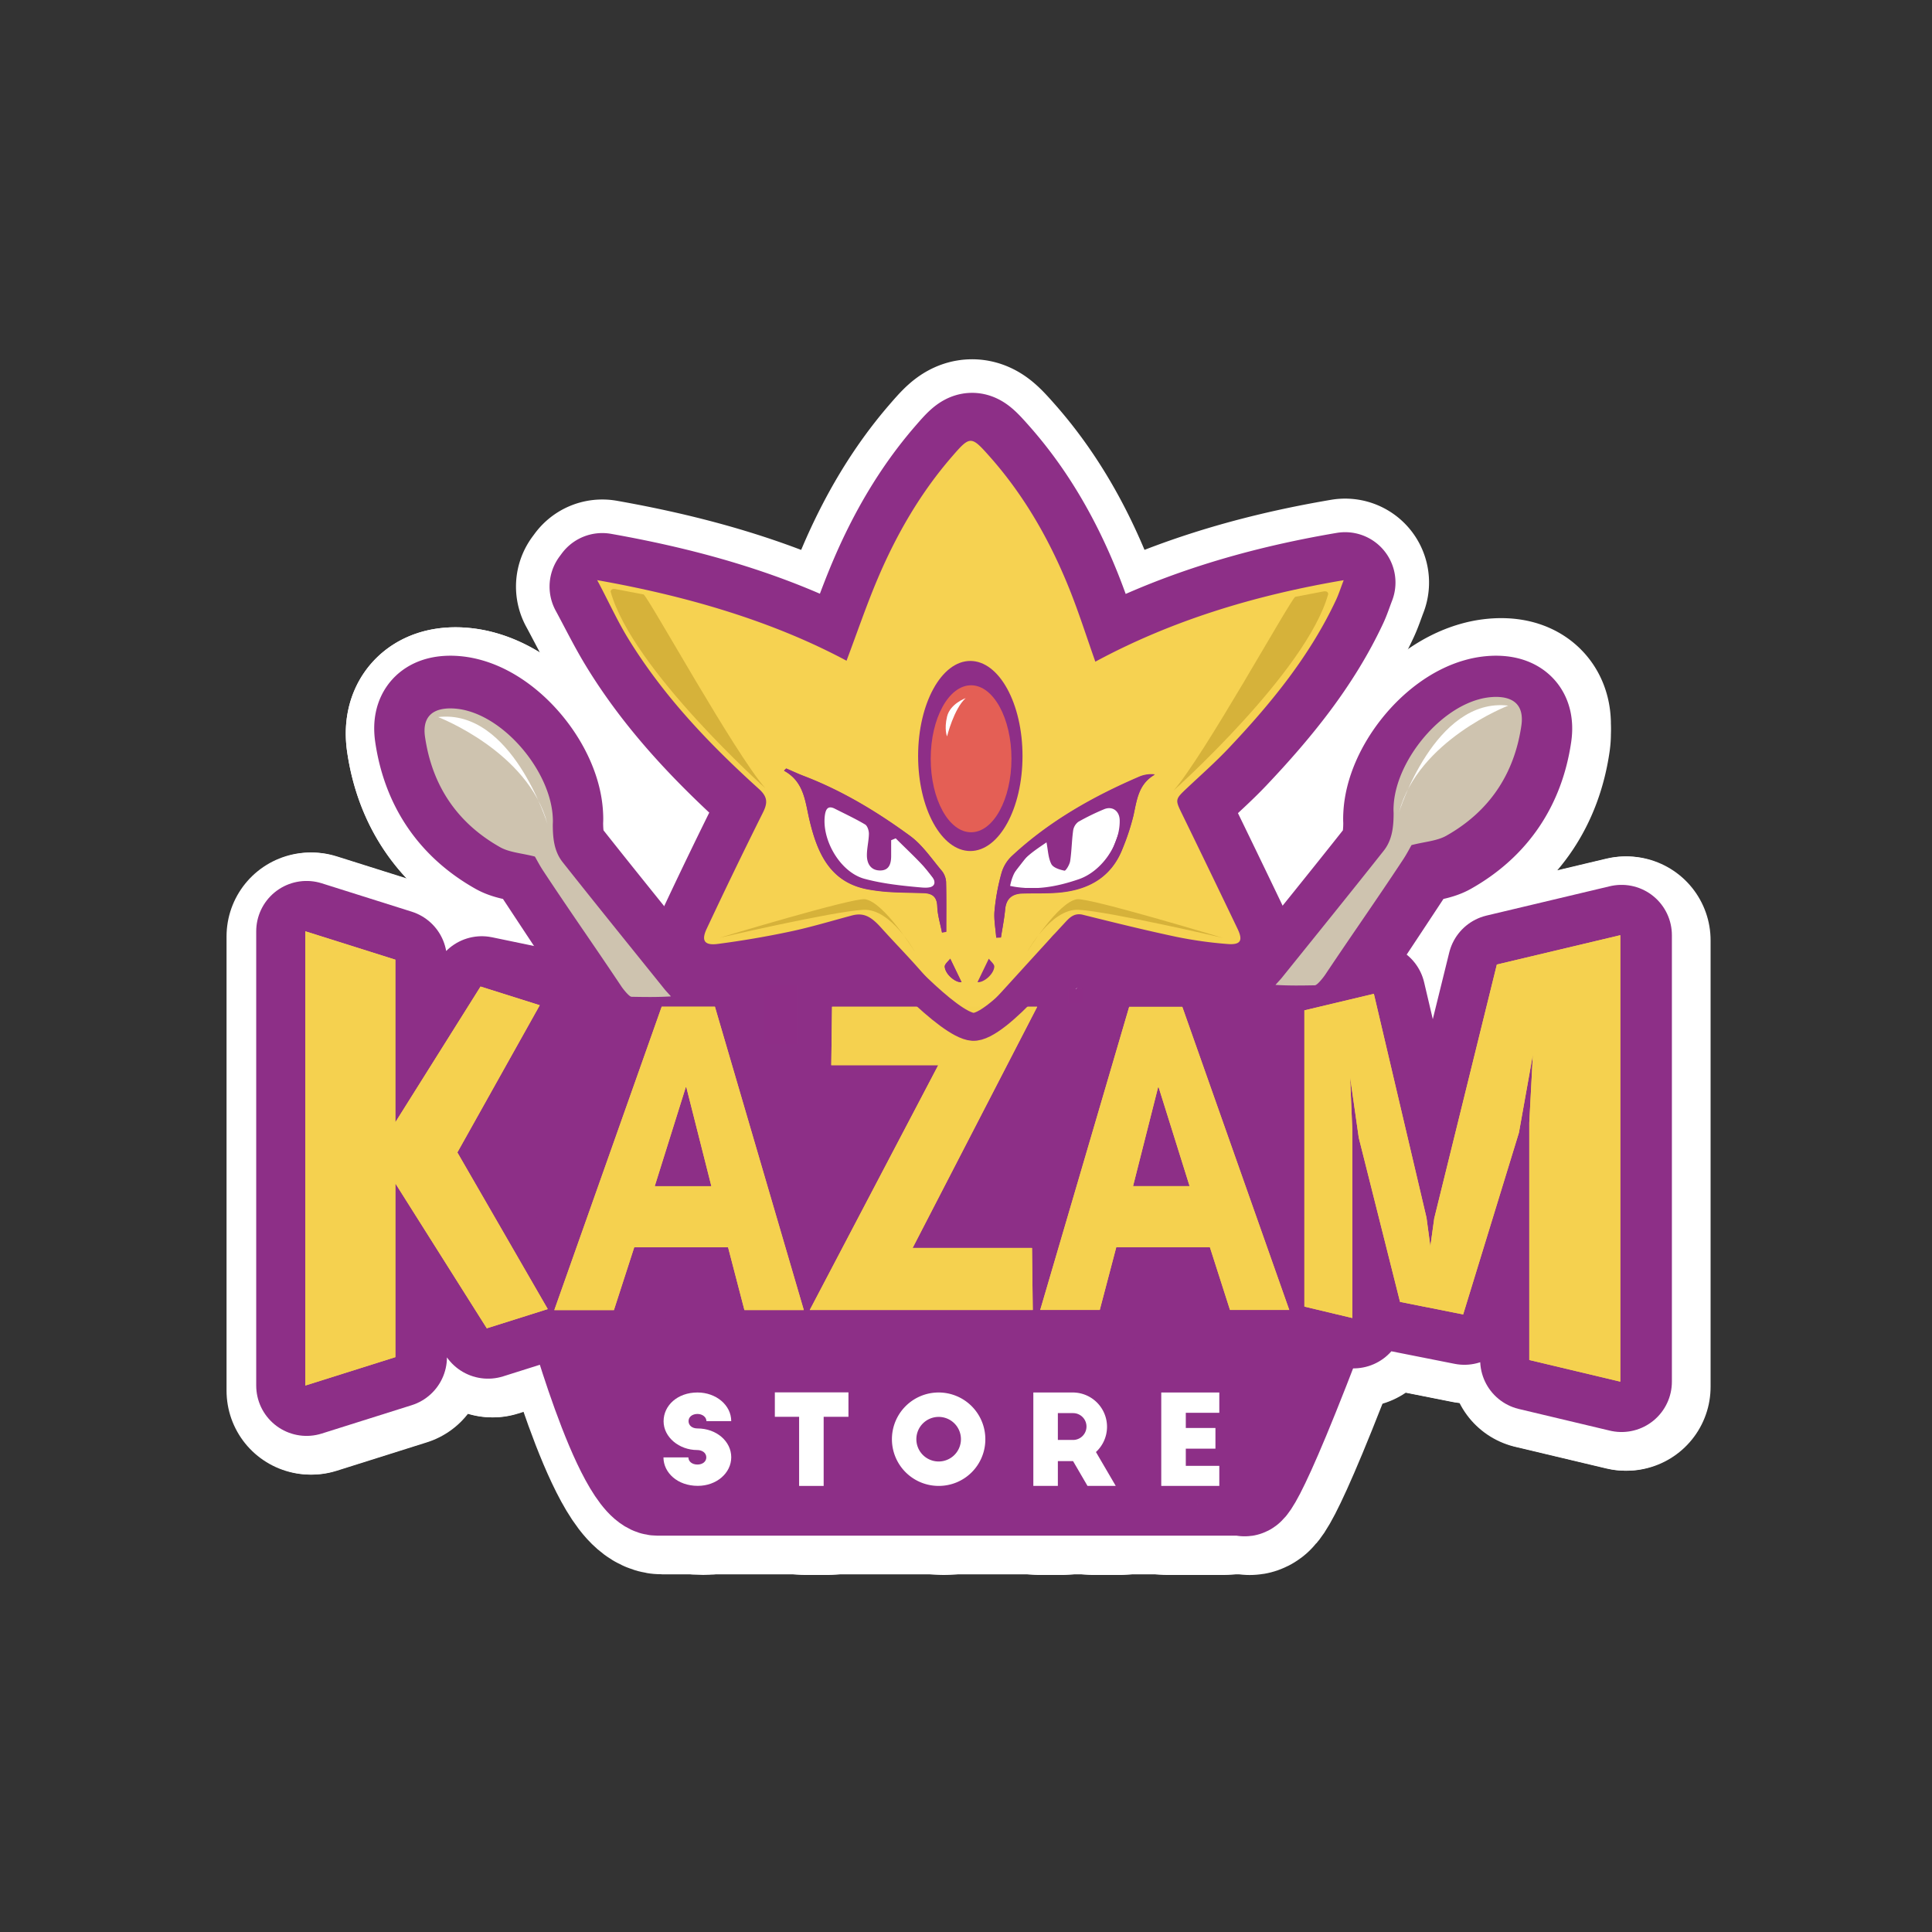 <svg viewBox="0 0 1080 1080" xmlns="http://www.w3.org/2000/svg" data-name="Capa 1" id="Capa_1"><rect x="0" y="0" width="1080" height="1080" fill="#333333" stroke="none"/><defs><style>.cls-1,.cls-4{fill:#fff;}.cls-1{stroke:#fff;stroke-width:93.82px;}.cls-1,.cls-10,.cls-2{stroke-linecap:round;stroke-linejoin:round;}.cls-2{fill:#8d2f87;stroke-width:56.29px;}.cls-10,.cls-2{stroke:#8d2f87;}.cls-3{fill:#f5d14f;}.cls-5{fill:#f6d251;}.cls-6{fill:#8e2e87;}.cls-7{fill:#e45f55;}.cls-8{fill:#d6b23a;}.cls-9{fill:#cec3af;}.cls-10{fill:none;stroke-width:15.64px;}</style></defs><path d="M371,471s-24,12-24,24.62S436,604.6,436,604.6l269.72-6.39L754,487.35s-21.11-13.29-30.43-8.17" class="cls-1"></path><path d="M301.88,480.4c-7.46-1.92-14.2-2.27-19.46-5.24-23.93-13.51-37.93-34.31-41.93-61.51-1.58-10.73,3.55-16.13,14.39-16.09a36.75,36.75,0,0,1,9.43,1.38c23.48,6.47,46.42,35.31,47.58,59.63a30.26,30.26,0,0,1,0,3.81c0,7.68.72,15.09,5.49,21.12,18.74,23.7,37.77,47.17,56.7,70.71,1,1.27,2.17,2.45,3.86,4.35-7.56.86-14.21,1.8-20.9,2.23-1.39.09-3.4-1.38-4.28-2.7q-23.25-34.77-46.24-69.73C304.56,485.4,302.93,482.21,301.88,480.4Z" class="cls-1"></path><path d="M791.92,480.4c7.46-1.92,14.21-2.27,19.47-5.24,23.92-13.51,37.93-34.31,41.93-61.51,1.58-10.73-3.55-16.13-14.39-16.09a36.75,36.75,0,0,0-9.43,1.38c-23.48,6.47-46.42,35.31-47.58,59.63a28.48,28.48,0,0,0,0,3.81c0,7.68-.72,15.09-5.49,21.12-18.74,23.7-37.77,47.17-56.71,70.71-1,1.27-2.16,2.45-3.85,4.35,7.56.86,14.21,1.8,20.89,2.23,1.39.09,3.4-1.38,4.28-2.7q23.26-34.77,46.25-69.73C789.24,485.4,790.88,482.21,791.92,480.4Z" class="cls-1"></path><path d="M336.67,326.13c48,8.49,94.57,21.64,137.35,44.53,5.92-15.69,11.22-31.36,17.69-46.52,10.42-24.4,23.64-47.25,41.09-67.41,10.22-11.81,10.78-12,21.06-.4,19.47,21.87,33.79,47,44.67,74.06,5.37,13.35,9.72,27.12,14.57,40.8,42.64-23,88.95-37.1,138.83-45.55-1.74,4.54-2.78,7.83-4.23,10.94-14.73,31.5-36.44,58-60.09,83-7.31,7.73-15.32,14.8-23.08,22.11-7,6.6-6.92,6.5-2.77,15q15.54,31.86,30.85,63.84c3.18,6.63,1.71,9.11-5.84,8.47a232.16,232.16,0,0,1-28.42-4c-17.48-3.71-34.85-8-52.2-12.31-5-1.26-7.65,1.8-10.33,4.68-11.88,12.82-23.59,25.78-35.37,38.69-2.87,3.15-5.71,6.33-8.63,9.44-5,5.3-9.56,5.81-15.21.77-4.58-4.08-8.45-9-12.64-13.5-11-11.88-22.1-23.62-32.82-35.71-4.13-4.66-8.66-5.44-14.2-4-11.52,3.08-22.95,6.56-34.6,9-13.3,2.82-26.74,5.11-40.22,6.87-7.48,1-9.43-1.76-6.32-8.39q15.3-32.65,31.42-64.92c2.84-5.64,2.68-8.94-2.3-13.43-27.92-25.21-53.75-52.36-73.44-84.72-5.83-9.58-10.78-19.69-16.14-29.56ZM566.5,424.54c-1-13.42-4.51-26.82-10-33.84-7.8-10-18.4-9.69-25.82.54-15.32,21.09-6.71,52.42,3.38,65.51,4.23,5.49,9.87,6.73,15.79,2.74,3.71-2.5,7.52-6.14,9.16-10.14C562.31,441.4,564.1,432.85,566.5,424.54Zm-39.12,97.93,2.34-.4c0-9.34.13-18.68-.1-28a10.08,10.08,0,0,0-2.24-5.83c-5.74-6.78-10.86-14.56-17.88-19.7-18.39-13.45-37.91-25.25-59.35-33.47-3.34-1.28-6.58-2.8-9.86-4.21L439,432c11.4,6.24,11.79,17.42,14.34,28,4.39,18.2,11.55,34.68,33,38.41a105.74,105.74,0,0,0,12,1.39c6.17.35,12.35.41,18.52.59,4.95.14,7.66,2,7.82,7.65C524.93,512.87,526.46,517.66,527.38,522.47Zm30.32,2.87,2.64-.14c.81-5.22,1.86-10.42,2.34-15.68.56-6,3.91-8.7,9.59-8.89,6.81-.22,13.66.1,20.43-.5,16.43-1.46,29.35-8.45,35.64-24.63a130.24,130.24,0,0,0,6-18.16c2-8.7,2.71-17.81,12.05-23.15a17.7,17.7,0,0,0-8.23,1.06c-26.18,11.22-50.77,25.07-71.74,44.61a21.58,21.58,0,0,0-5.77,9.64,117,117,0,0,0-3.86,20.66C556.29,515.14,557.33,520.27,557.7,525.34ZM532,537.23c-1.09,1.5-3.18,3.06-3.08,4.47.3,4.34,6.12,9.07,9.4,8.63Zm15.74,15.5,3.45,1.31q2.79-7.87,5.59-15.74l-2.1-.78Q551.19,545.13,547.73,552.73Z" class="cls-1"></path><path d="M323,728.84s28.21,104.33,47.37,104.33h327.9s1.89,12.29,45.51-103.75L754,684.71l-432.31-3.63Z" class="cls-1"></path><path d="M319,650.43l-9.24,84.23-34.08,10.75-51.12-81v97.12L174.25,777.4V523.48l50.32,15.87v90.89l47.64-75.87,64.37,13.36Z" class="cls-1"></path><path d="M378.33,565.63h28.75L452.9,735.22H419.71l-8.37-36.06H359.25l-12.5,36.07H313.43Zm-6.66,98.93h31.22L390.5,609.5h-.29Z" class="cls-1"></path><path d="M469.6,565.66l104.84,0-63.8,133.86h66.81l-3.3,35.63-117.92,0L452.9,619.63l16-22.22Z" class="cls-1"></path><path d="M630.9,565.71h28.7l64.66,169.42H691.14l-12.38-36h-52l-8.46,36H585.06Zm-59.31,98.84L654,646.12l30.5-80.41-68.7,27.71Z" class="cls-1"></path><path d="M909.32,525.66V775.23l-50.88-12.1V630.47l2-38-7.79,43.62L821.48,737.65l-35.29-7-23.07-91.75-4.85-33.91,1.25,29.7v105l-26.79-6.38L715.87,571.68l55.7-13.25L801,683.6l2.16,16L805.33,684l35-141.88Z" class="cls-1"></path><path d="M301.88,480.4c-7.46-1.92-14.2-2.27-19.46-5.24-23.93-13.51-37.93-34.31-41.93-61.51-1.58-10.73,3.55-16.13,14.39-16.09a36.75,36.75,0,0,1,9.43,1.38c23.48,6.47,46.42,35.31,47.58,59.63a30.26,30.26,0,0,1,0,3.81c0,7.68.72,15.09,5.49,21.12,18.74,23.7,37.77,47.17,56.7,70.71,1,1.27,2.17,2.45,3.86,4.35-7.56.86-14.21,1.8-20.9,2.23-1.39.09-3.4-1.38-4.28-2.7q-23.25-34.77-46.24-69.73C304.56,485.4,302.93,482.21,301.88,480.4Z" class="cls-1"></path><path d="M791.92,475.29c7.46-1.92,14.21-2.28,19.47-5.25,23.92-13.51,37.93-34.3,41.93-61.5,1.58-10.73-3.55-16.14-14.39-16.09a36.31,36.31,0,0,0-9.43,1.37c-23.48,6.47-46.42,35.31-47.58,59.63a28.48,28.48,0,0,0,0,3.81c0,7.68-.72,15.1-5.49,21.13-18.74,23.69-37.77,47.16-56.71,70.7-1,1.28-2.16,2.45-3.85,4.35,7.56.86,14.21,1.8,20.89,2.23,1.39.09,3.4-1.38,4.28-2.69q23.26-34.79,46.25-69.73C789.24,480.28,790.88,477.1,791.92,475.29Z" class="cls-1"></path><path d="M258.54,647.09l50.53,87.56L275,745.4l-51.12-81v97.12L173.55,777.4V523.47l50.33,15.87v90.9l47.63-75.87L304.6,564.8Z" class="cls-1"></path><path d="M377.64,565.63h28.75L452.2,735.21H419l-8.36-36.06H358.56l-12.51,36.07H312.73ZM371,664.55H402.2l-12.39-55.06h-.3Z" class="cls-1"></path><path d="M469.67,565.66l110.84,0L513.06,699.55h66.28l.85,35.64-124.66,0,71.59-137.8H468.94Z" class="cls-1"></path><path d="M630.2,565.71h28.7l64.67,169.41H690.44l-12.37-36h-52l-8.45,36H584.36Zm4.4,98.83h31.17l-18.52-55H647Z" class="cls-1"></path><path d="M908.63,525.66V775.22l-50.88-12.1V630.46l2-38L852,636.11,820.79,737.64l-35.29-7-23.07-91.75-4.85-33.91,1.25,29.7v105L732,733.22V567.66l38.84-9.24L800.31,683.6l2.15,16,2.18-15.66,35-141.88Z" class="cls-1"></path><path d="M373.76,817.56h13.92c0,2.23,2,4,5.08,4,2.79,0,4.95-1.6,4.95-4s-2.37-4.11-5.09-4.11c-10.09,0-18.8-7.17-18.8-16.08s7.87-16.08,18.94-16.08c10.45,0,18.87,7.1,18.87,16H397.78c0-2.16-2.16-4-5-4s-5,1.6-5,4,2,4.11,5,4.11c10.65,0,18.87,7.24,18.87,16.08s-8.22,16-18.66,16C381.55,833.5,373.76,826.05,373.76,817.56Z" class="cls-1"></path><path d="M449.59,794.86H436V781.22h41.15v13.64H463.3V833.5H449.59Z" class="cls-1"></path><path d="M527.58,833.5a26.11,26.11,0,1,1,26.1-26A26,26,0,0,1,527.58,833.5Zm0-38.57A12.47,12.47,0,1,0,540,807.39,12.44,12.44,0,0,0,527.58,794.93Z" class="cls-1"></path><path d="M580.51,781.29h22a19.17,19.17,0,0,1,13,33.27L626.6,833.5H610.79l-8.07-13.85h-8.5V833.5H580.51Zm22.21,26.52a7.49,7.49,0,1,0,0-15h-8.5v15Z" class="cls-1"></path><path d="M652,781.29h32.45v11.34H665.74v8.5h16.57v11.55H665.74v9.61h18.73V833.5H652Z" class="cls-1"></path><path d="M299,477.53c-7.46-1.92-14.2-2.27-19.46-5.24-23.93-13.51-37.93-34.31-41.93-61.51-1.58-10.73,3.55-16.13,14.39-16.09a36.38,36.38,0,0,1,9.43,1.38c23.47,6.47,46.42,35.3,47.58,59.63a28.44,28.44,0,0,1,0,3.81c0,7.67.73,15.09,5.5,21.12,18.74,23.7,37.77,47.16,56.7,70.71,1,1.27,2.17,2.45,3.85,4.35-7.55.86-14.2,1.8-20.89,2.23-1.39.09-3.4-1.38-4.28-2.7q-23.25-34.79-46.24-69.73C301.69,482.52,300.06,479.34,299,477.53Z" class="cls-2"></path><path d="M789.05,477.53c7.46-1.92,14.2-2.27,19.47-5.24,23.92-13.51,37.93-34.31,41.93-61.51,1.57-10.73-3.56-16.13-14.39-16.09a36.32,36.32,0,0,0-9.43,1.38c-23.48,6.47-46.42,35.3-47.59,59.63a30.21,30.21,0,0,0,0,3.81c0,7.67-.73,15.09-5.5,21.12-18.74,23.7-37.76,47.16-56.7,70.71-1,1.27-2.16,2.45-3.85,4.35,7.56.86,14.21,1.8,20.89,2.23,1.39.09,3.4-1.38,4.28-2.7q23.25-34.79,46.25-69.73C786.37,482.52,788,479.34,789.05,477.53Z" class="cls-2"></path><path d="M336.67,326.13c48,8.49,94.57,21.64,137.35,44.53,5.92-15.69,11.22-31.36,17.69-46.52,10.42-24.4,23.64-47.25,41.09-67.41,10.22-11.81,10.78-12,21.06-.4,19.47,21.87,33.79,47,44.67,74.06,5.37,13.35,9.72,27.12,14.57,40.8,42.64-23,88.95-37.1,138.83-45.55-1.74,4.54-2.78,7.83-4.23,10.94-14.73,31.5-36.44,58-60.09,83-7.31,7.73-15.32,14.8-23.08,22.11-7,6.6-6.92,6.5-2.77,15q15.54,31.86,30.85,63.84c3.18,6.63,1.71,9.11-5.84,8.47a232.16,232.16,0,0,1-28.42-4c-17.48-3.71-34.85-8-52.2-12.31-5-1.26-7.65,1.8-10.33,4.68-11.88,12.82-23.59,25.78-35.37,38.69-2.87,3.15-5.71,6.33-8.63,9.44-5,5.3-9.56,5.81-15.21.77-4.58-4.08-8.45-9-12.64-13.5-11-11.88-22.1-23.62-32.82-35.71-4.13-4.66-8.66-5.44-14.2-4-11.52,3.08-22.95,6.56-34.6,9-13.3,2.82-26.74,5.11-40.22,6.87-7.48,1-9.43-1.76-6.32-8.39q15.3-32.65,31.42-64.92c2.84-5.64,2.68-8.94-2.3-13.43-27.92-25.21-53.75-52.36-73.44-84.72-5.83-9.58-10.78-19.69-16.14-29.56ZM566.5,424.54c-1-13.42-4.51-26.82-10-33.84-7.8-10-18.4-9.69-25.82.54-15.32,21.09-6.71,52.42,3.38,65.51,4.23,5.49,9.87,6.73,15.79,2.74,3.71-2.5,7.52-6.14,9.16-10.14C562.31,441.4,564.1,432.85,566.5,424.54Zm-39.12,97.93,2.34-.4c0-9.34.13-18.68-.1-28a10.08,10.08,0,0,0-2.24-5.83c-5.74-6.78-10.86-14.56-17.88-19.7-18.39-13.45-37.91-25.25-59.35-33.47-3.34-1.28-6.58-2.8-9.86-4.21L439,432c11.4,6.24,11.79,17.42,14.34,28,4.39,18.2,11.55,34.68,33,38.41a105.74,105.74,0,0,0,12,1.39c6.17.35,12.35.41,18.52.59,4.95.14,7.66,2,7.82,7.65C524.93,512.87,526.46,517.66,527.38,522.47Zm30.32,2.87,2.64-.14c.81-5.22,1.86-10.42,2.34-15.68.56-6,3.91-8.7,9.59-8.89,6.81-.22,13.66.1,20.43-.5,16.43-1.46,29.35-8.45,35.64-24.63a130.24,130.24,0,0,0,6-18.16c2-8.7,2.71-17.81,12.05-23.15a17.7,17.7,0,0,0-8.23,1.06c-26.18,11.22-50.77,25.07-71.74,44.61a21.58,21.58,0,0,0-5.77,9.64,117,117,0,0,0-3.86,20.66C556.29,515.14,557.33,520.27,557.7,525.34ZM532,537.23c-1.09,1.5-3.18,3.06-3.08,4.47.3,4.34,6.12,9.07,9.4,8.63Zm15.74,15.5,3.45,1.31q2.79-7.87,5.59-15.74l-2.1-.78Q551.19,545.13,547.73,552.73Z" class="cls-2"></path><path d="M320.14,726S348.35,830.3,367.51,830.3h327.9s1.89,12.28,45.51-103.75l10.21-44.72-432.31-3.62Z" class="cls-2"></path><path d="M316.14,647.56l-9.25,84.23-34.07,10.75-51.12-81v97.12l-50.33,15.87V520.6l50.33,15.88v90.89l47.63-75.87,64.38,13.36Z" class="cls-2"></path><path d="M375.46,562.76h28.75L450,732.34H416.84l-8.37-36.05H356.38l-12.51,36.06H310.55Zm-6.66,98.93H400l-12.39-55.07h-.3Z" class="cls-2"></path><path d="M466.73,562.79l104.84,0-63.8,133.87,66.81,0-3.31,35.64-117.92,0L450,616.76l16-22.23Z" class="cls-2"></path><path d="M628,562.84h28.7l64.67,169.42H688.27l-12.38-36h-52l-8.46,36H582.19Zm-59.3,98.84,82.38-18.44,30.5-80.4-68.7,27.7Z" class="cls-2"></path><path d="M906.45,522.79V772.36l-50.88-12.11V627.6l2-38-7.8,43.62L818.61,734.78l-35.29-7L760.25,636l-4.85-33.91,1.25,29.7v105l-26.79-6.37L713,568.81l55.7-13.25,29.43,125.17,2.15,16,2.18-15.66,35-141.87Z" class="cls-2"></path><path d="M255.67,644.22l50.53,87.56-34.07,10.75-51.12-81v97.12l-50.33,15.87V520.6L221,536.47v90.89l47.63-75.87,33.09,10.44Z" class="cls-3"></path><path d="M369.89,562.75h29.75l49.69,169.58H416.14L407,697.25H354.54l-11.36,35.11H309.86ZM366,663.08h31.66l-14-55.34h-.31Z" class="cls-3"></path><path d="M465.12,562.78l114.68,0L510.15,697.63H576.9l.42,34.68-124.66,0L524.5,595.43H464.69Z" class="cls-3"></path><path d="M631.22,562.84h29.7L720.7,732.26H687.57l-11.23-35.06H624l-9.23,35.07H581.49Zm2.16,100.23H665l-17.31-55.29h-.31Z" class="cls-3"></path><path d="M905.75,522.78V772.35l-50.87-12.1V627.59l2-38-7.8,43.61L817.92,734.77l-35.29-7L759.56,636l-4.85-33.92,1.25,29.7v105l-26.8-6.38V564.79L768,555.55l29.43,125.17,2.15,16,2.17-15.66,35-141.88Z" class="cls-3"></path><path d="M370.88,814.69h13.93c0,2.22,2,4,5.08,4,2.79,0,4.94-1.6,4.94-4,0-2.58-2.36-4.11-5.08-4.11-10.09,0-18.8-7.17-18.8-16.08s7.87-16.09,18.94-16.09c10.44,0,18.87,7.1,18.87,16H394.9c0-2.16-2.16-4-5-4s-5,1.6-5,4,2,4.1,5,4.1c10.65,0,18.87,7.24,18.87,16.09s-8.22,16-18.66,16C378.68,830.63,370.88,823.18,370.88,814.69Z" class="cls-4"></path><path d="M446.71,792H433.14V778.34h41.15V792H460.43v38.64H446.71Z" class="cls-4"></path><path d="M524.71,830.63a26.11,26.11,0,1,1,26.1-26A26,26,0,0,1,524.71,830.63Zm0-38.57a12.46,12.46,0,1,0,12.46,12.46A12.44,12.44,0,0,0,524.71,792.06Z" class="cls-4"></path><path d="M577.64,778.41h22a19.17,19.17,0,0,1,13,33.28l11.07,18.94H607.92l-8.07-13.86h-8.5v13.86H577.64Zm22.21,26.53a7.49,7.49,0,1,0,0-15h-8.5v15Z" class="cls-4"></path><path d="M649.15,778.41H681.6v11.35H662.87v8.49h16.57v11.56H662.87v9.61H681.6v11.21H649.15Z" class="cls-4"></path><path d="M333.79,324.3c48,8.49,96.66,22.16,139.43,45.05,5.92-15.69,11.22-31.36,17.69-46.52,10.42-24.4,23.64-47.25,41.09-67.41,10.22-11.82,10.78-12,21.06-.41,19.47,21.88,33.79,47,44.67,74.06,5.37,13.36,9.72,27.12,14.57,40.81,42.64-23,89-37.11,138.83-45.55-1.74,4.53-2.78,7.83-4.23,10.94-14.73,31.5-36.44,58-60.09,83-7.31,7.73-15.32,14.81-23.08,22.11-7,6.61-6.92,6.5-2.77,15q15.54,31.88,30.85,63.85c3.18,6.63,1.71,9.11-5.84,8.46a232.14,232.14,0,0,1-28.42-4c-17.48-3.71-34.85-8-52.2-12.32-5-1.25-7.65,1.8-10.33,4.69-11.88,12.82-23.59,25.78-35.37,38.69-2.87,3.15-5.71,6.33-8.63,9.43-5,5.31-9.56,5.82-15.21.78a195.71,195.71,0,0,1-18.57-19.3c-8.32-9.78-16.06-17.49-24.82-27.21-5.67-6.28-9.79-8.4-16.27-6.67-11.52,3.07-22.95,6.55-34.6,9-13.3,2.82-26.74,5.11-40.22,6.87-7.48,1-9.44-1.75-6.32-8.39q15.3-32.64,31.42-64.92c2.84-5.64,2.68-8.93-2.3-13.42-27.92-25.21-53.75-52.37-73.44-84.73-5.83-9.58-11.54-22.08-16.9-31.95C334.42,323.43,333.17,325.17,333.79,324.3ZM565.7,423.23c-1.05-13.42-4.51-26.82-10-33.84-7.8-10-18.4-9.69-25.82.53-15.32,21.09-6.71,52.43,3.38,65.51,4.23,5.5,9.87,6.74,15.79,2.75,3.71-2.5,7.52-6.15,9.16-10.15C561.51,440.08,563.3,431.53,565.7,423.23Zm-39.12,97.92,2.34-.4c0-9.31.13-18.62-.1-27.93a11,11,0,0,0-2.24-5.91c-5.74-6.78-10.86-14.57-17.88-19.7-18.39-13.45-37.91-25.26-59.35-33.47-3.34-1.28-6.58-2.8-9.86-4.21l-1.25,1.2c11.4,6.24,11.79,17.41,14.34,28,4.39,18.2,11.55,34.69,33,38.42a105.48,105.48,0,0,0,12,1.39c6.17.35,12.35.4,18.52.58,5,.15,7.66,2,7.82,7.65C524.13,511.56,525.66,516.35,526.58,521.15ZM556.9,524l2.64-.13c.8-5.22,1.86-10.43,2.34-15.68.56-6,3.91-8.7,9.59-8.89,6.81-.23,13.66.1,20.43-.5,16.43-1.46,29.35-8.45,35.64-24.63a130.68,130.68,0,0,0,6-18.16c2-8.7,2.71-17.81,12-23.16a17.54,17.54,0,0,0-8.23,1.07c-26.18,11.22-50.76,25.07-71.74,44.6a20.9,20.9,0,0,0-5.8,9.72A117.14,117.14,0,0,0,556,508.84C555.49,513.83,556.53,519,556.9,524Zm-25.71,11.9c-1.09,1.49-3.18,3.06-3.08,4.47.3,4.33,6.12,9.07,9.4,8.63C535.62,545.11,533.69,541.09,531.19,535.92Z" class="cls-5"></path><path d="M531.19,535.92c2.5,5.17,4.43,9.19,6.32,13.1-3.28.44-9.1-4.3-9.4-8.63C528,539,530.1,537.41,531.19,535.92Z" class="cls-6"></path><path d="M552.75,535.92c-2.5,5.17-4.43,9.19-6.32,13.1,3.28.44,9.1-4.3,9.4-8.63C555.93,539,553.84,537.41,552.75,535.92Z" class="cls-6"></path><ellipse ry="44.87" rx="24.65" cy="422.6" cx="542.84" class="cls-7"></ellipse><ellipse ry="53.13" rx="29.18" cy="422.6" cx="542.41" class="cls-6"></ellipse><polygon points="525.78 496.23 497.66 496.51 469.02 487.27 452.41 443.44 502.02 465.71 525.78 496.23" class="cls-4"></polygon><polygon points="560.46 496.23 588.58 496.51 617.21 487.27 633.82 443.44 584.21 465.71 560.46 496.23" class="cls-4"></polygon><path d="M526.58,521.36c-.92-4.81-2.45-9.59-2.59-14.42-.16-5.62-2.87-7.5-7.82-7.65-6.17-.18-12.35-.23-18.52-.58a105.49,105.49,0,0,1-12-1.4c-21.49-3.73-28.65-20.21-33-38.41-2.55-10.55-2.94-21.73-14.34-28l1.25-1.21c3.28,1.41,6.52,2.93,9.86,4.21,21.44,8.22,41,20,59.35,33.47,7,5.14,12.14,12.93,17.88,19.7a11.08,11.08,0,0,1,2.24,5.91c.23,9.31.1,18.63.1,27.94Zm-25.87-52.72-2.55,1.05c0,2.75,0,5.49,0,8.24.07,4.4-.81,8.63-6.07,8.67s-7.51-3.77-7.49-8.56c0-4,1.07-8,1.12-12,0-1.76-.82-4.39-2.13-5.16-5.46-3.24-11.25-5.93-16.92-8.81-3.69-1.87-5,.08-5.52,3.41-2,13.88,8.48,32.09,22.12,35.78,10.53,2.84,21.62,3.94,32.54,4.92,6.81.62,8.51-2.56,4.15-7.76C514.07,481.37,507.2,475.17,500.71,468.64Z" class="cls-6"></path><path d="M556.9,524.23c-.37-5.07-1.41-10.19-.95-15.18a117.14,117.14,0,0,1,3.83-20.58,20.85,20.85,0,0,1,5.8-9.72c21-19.54,45.56-33.39,71.74-44.6a17.54,17.54,0,0,1,8.23-1.07c-9.34,5.34-10.07,14.45-12,23.15a130.24,130.24,0,0,1-6,18.16c-6.29,16.18-19.21,23.17-35.64,24.63-6.77.6-13.62.28-20.43.5-5.68.19-9,2.85-9.59,8.9-.48,5.25-1.54,10.45-2.34,15.68Zm7.77-29c13.4,2.86,26,.51,38.35-3.73,12.94-4.43,23.2-19.51,22.9-33-.11-5.2-4.13-8.11-8.83-6.09a129.77,129.77,0,0,0-14.31,7,7.45,7.45,0,0,0-2.89,4.92c-.78,5.62-.81,11.36-1.66,17-.3,2-2.44,5.52-3.16,5.38-2.68-.53-6.34-1.67-7.38-3.73-1.77-3.5-1.85-7.86-2.69-12.09C576.37,476.78,567,482.6,564.67,495.25Z" class="cls-6"></path><ellipse ry="41.08" rx="22.57" cy="424.16" cx="542.84" class="cls-7"></ellipse><rect height="33.39" width="18.63" y="550.36" x="427.01" class="cls-6"></rect><rect height="7.99" width="7.99" y="552.81" x="597.14" class="cls-6"></rect><path d="M359.83,332.32c3.63,3.27,51,89,68,108.32,0,0-74.48-66.54-86.47-109.86,0,0-.08-2,2.66-1.49S359.83,332.32,359.83,332.32Z" class="cls-8"></path><path d="M724,333.64c-3.64,3.27-51,89-68,108.31,0,0,74.48-66.54,86.47-109.85,0,0,.09-2-2.66-1.49S724,333.64,724,333.64Z" class="cls-8"></path><path d="M402.2,524.23s74.47-22.5,81.32-21.56c10.61,1.47,27.9,29.42,27.9,29.42s-13.33-24.24-28.7-23.5C465.87,509.41,402.2,524.23,402.2,524.23Z" class="cls-8"></path><path d="M683.41,524.23s-74.47-22.5-81.32-21.56c-10.6,1.47-27.9,29.42-27.9,29.42s13.33-24.24,28.7-23.5C619.74,509.41,683.41,524.23,683.41,524.23Z" class="cls-8"></path><path d="M789.05,472.41c7.46-1.92,14.2-2.27,19.47-5.24,23.92-13.51,37.93-34.31,41.93-61.5,1.57-10.74-3.56-16.14-14.39-16.1a36.75,36.75,0,0,0-9.43,1.38c-23.48,6.47-46.42,35.31-47.59,59.63a30.2,30.2,0,0,0,0,3.81c0,7.68-.73,15.1-5.5,21.13-18.74,23.69-37.76,47.16-56.7,70.7-1,1.27-2.16,2.45-3.85,4.35,7.7.47,14.4.35,22,.22,1.39,0,5-4.67,5.86-6,15.5-23.19,28.22-41.14,43.58-64.43C786.37,477.41,788,474.23,789.05,472.41Z" class="cls-9"></path><path d="M843.14,394.44s-50.46,19.32-61.09,59.69C782.05,454.13,802,389.65,843.14,394.44Z" class="cls-4"></path><path d="M299,478.82c-7.46-1.92-14.2-2.28-19.46-5.25-23.93-13.51-37.93-34.3-41.93-61.5C236,401.34,241.17,395.93,252,396a36.37,36.37,0,0,1,9.43,1.37c23.47,6.47,46.42,35.31,47.58,59.63a28.43,28.43,0,0,1,0,3.81c0,7.68.73,15.1,5.5,21.13,18.74,23.69,37.77,47.16,56.7,70.7,1,1.28,2.17,2.45,3.85,4.35-7.7.48-14.39.35-22,.22-1.39,0-5-4.67-5.85-6C331.73,528,319,510.06,303.65,486.78,301.69,483.81,300.06,480.63,299,478.82Z" class="cls-9"></path><path d="M244.93,400.85s50.45,19.31,61.08,59.68C306,460.53,286.05,396.06,244.93,400.85Z" class="cls-4"></path><path d="M539.83,390.26s-8.71,3.09-10.42,10.33,0,11.07,0,11.07S533.24,396.12,539.83,390.26Z" class="cls-4"></path><path d="M255.67,644.22l50.53,87.56-34.07,10.75-51.12-81v97.12l-50.33,15.87V520.6L221,536.47v90.89l47.63-75.87,33.09,10.44Z" class="cls-3"></path><path d="M369.89,562.75h29.75l49.69,169.58H416.14L407,697.25H354.54l-11.36,35.11H309.86ZM366,663.08h31.66l-14-55.34h-.31Z" class="cls-3"></path><path d="M465.12,562.78l114.68,0L510.15,697.63H576.9l.42,34.68-124.66,0L524.5,595.43H464.69Z" class="cls-3"></path><path d="M631.22,562.84h29.7L720.7,732.26H687.57l-11.23-35.06H624l-9.23,35.07H581.49Zm2.16,100.23H665l-17.31-55.29h-.31Z" class="cls-3"></path><path d="M905.75,522.78V772.35l-50.87-12.1V627.59l2-38-7.8,43.61L817.92,734.77l-35.29-7L759.56,636l-4.85-33.92,1.25,29.7v105l-26.8-6.38V564.79L768,555.55l29.43,125.17,2.15,16,2.17-15.66,35-141.88Z" class="cls-3"></path><path d="M493.35,532s36.49,41,50.44,42,50.43-45.51,50.43-45.51" class="cls-10"></path></svg>
